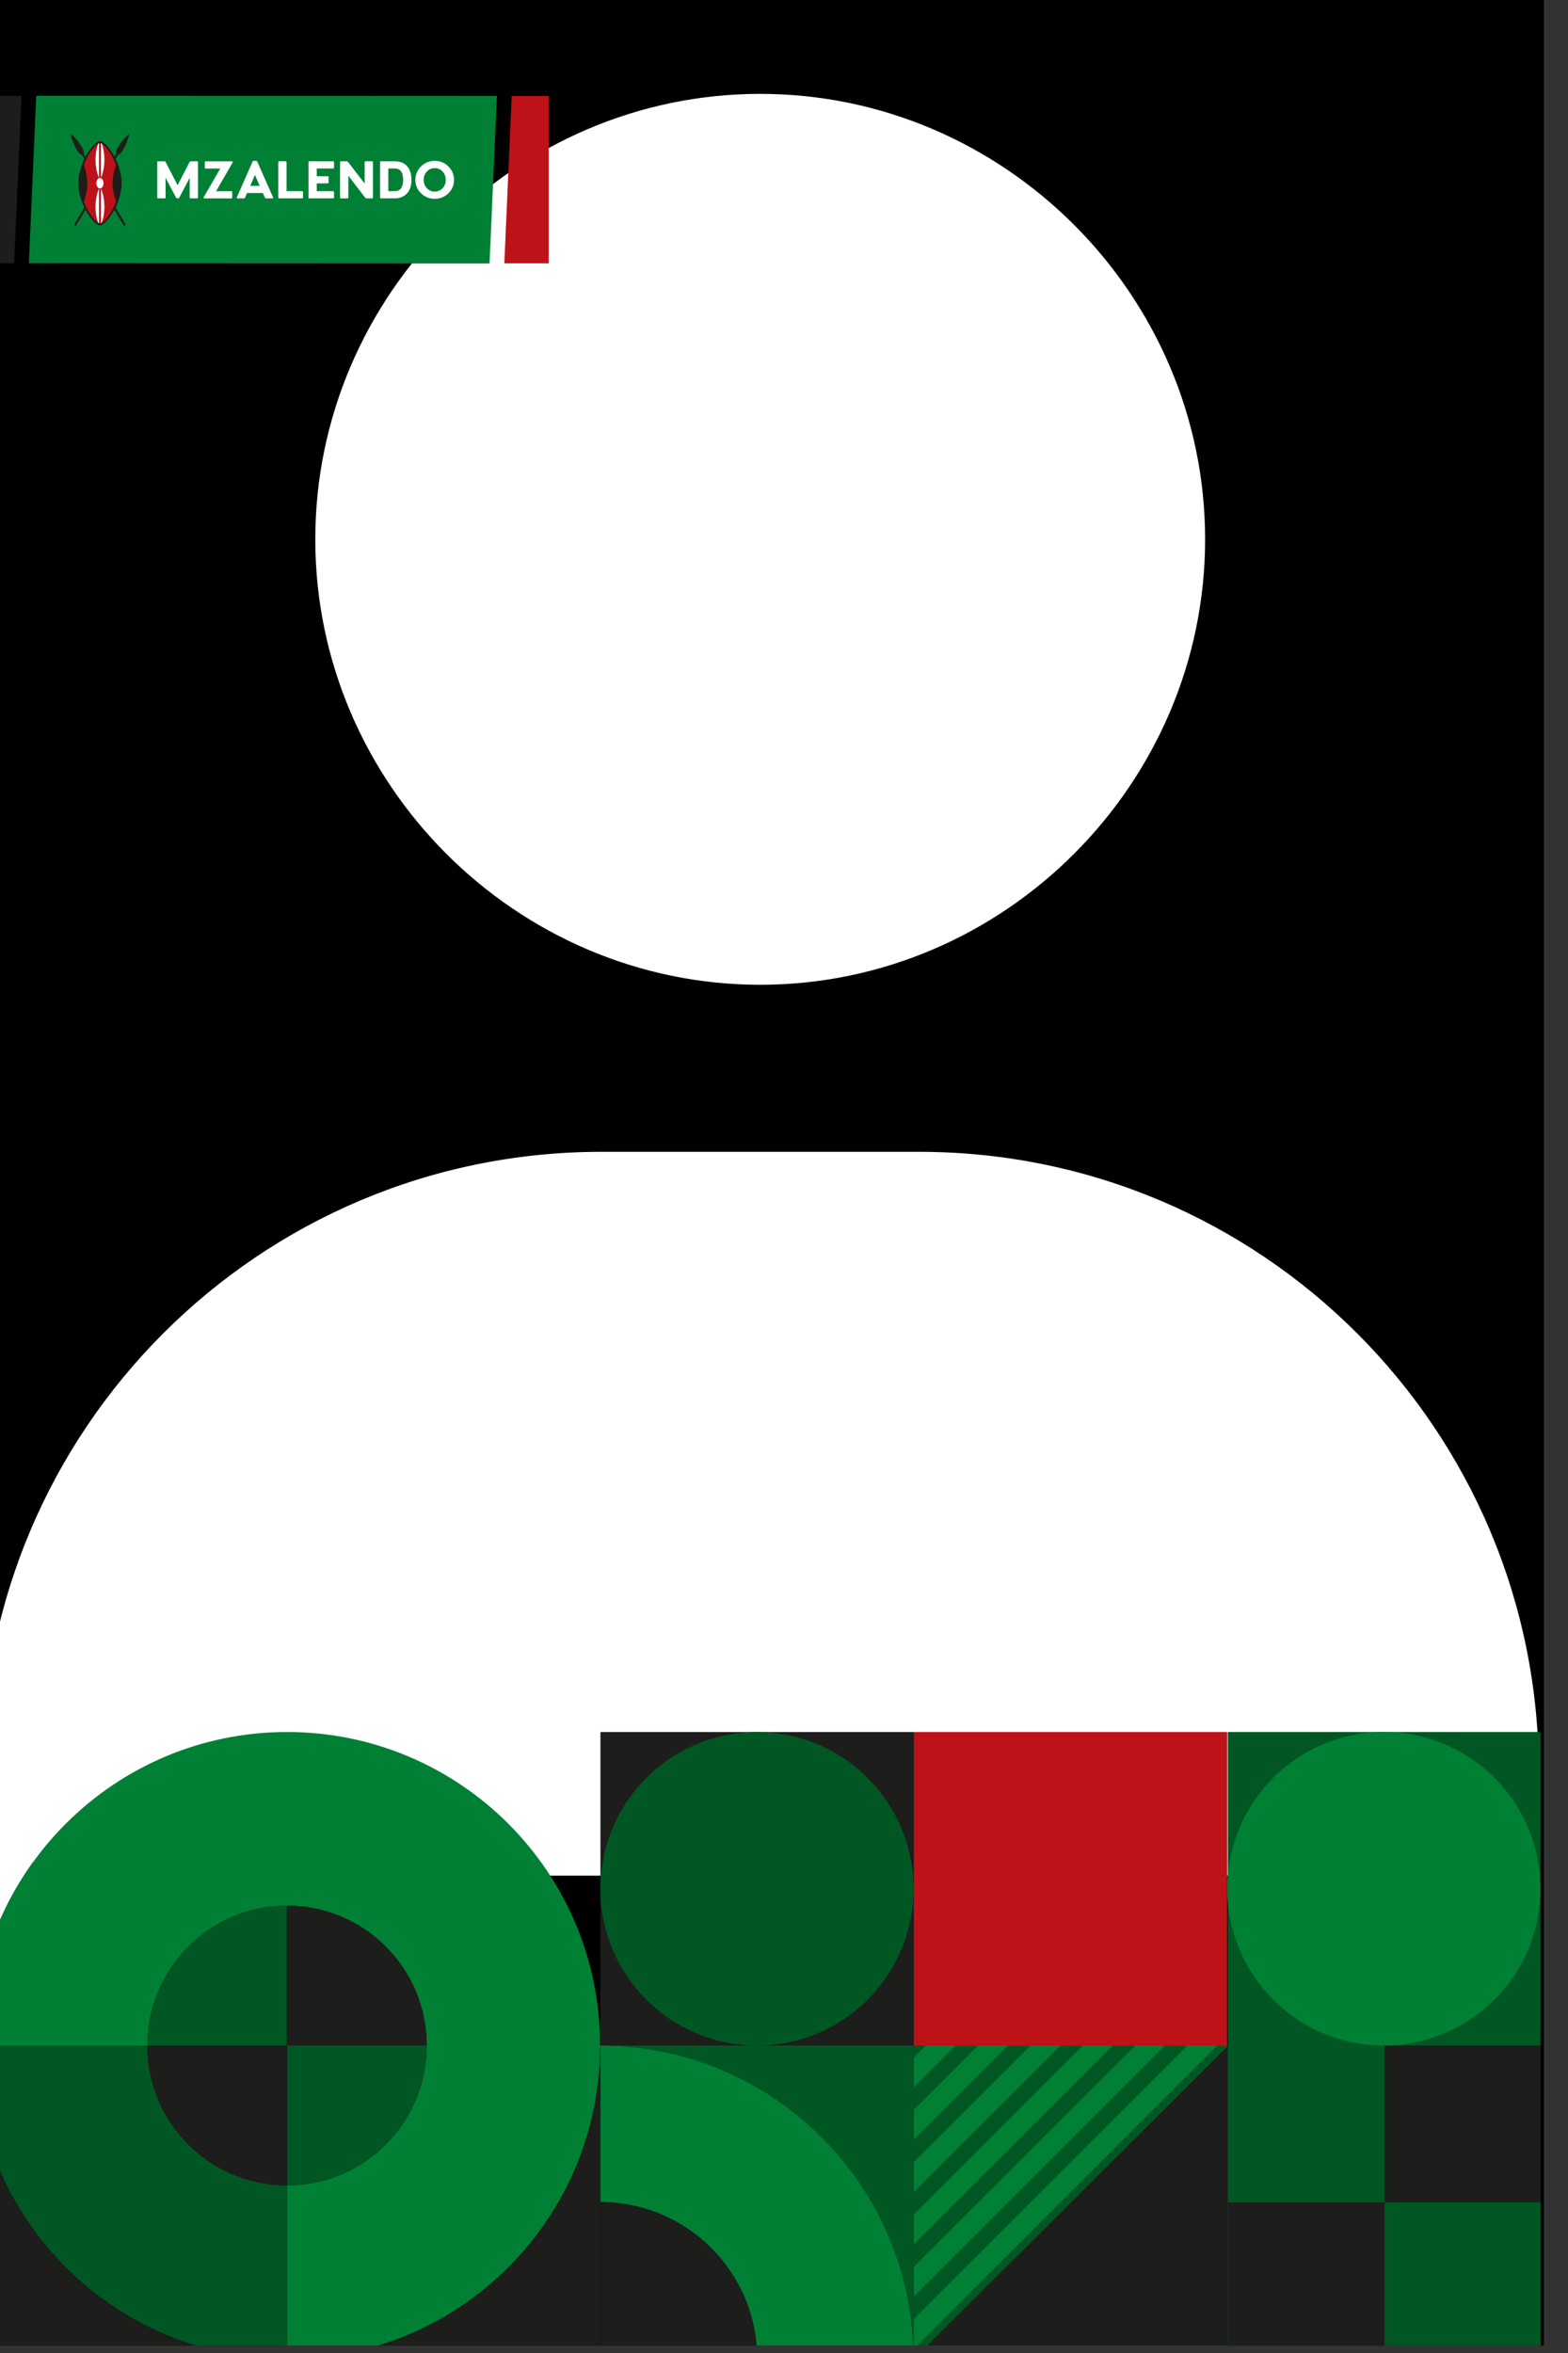 <?xml version="1.0" encoding="UTF-8" standalone="no"?>
<!DOCTYPE svg PUBLIC "-//W3C//DTD SVG 1.1//EN" "http://www.w3.org/Graphics/SVG/1.1/DTD/svg11.dtd">
<svg width="300px" height="450px" version="1.1" xmlns="http://www.w3.org/2000/svg" xmlns:xlink="http://www.w3.org/1999/xlink" xml:space="preserve" xmlns:serif="http://www.serif.com/" style="fill-rule:evenodd;clip-rule:evenodd;stroke-linejoin:round;stroke-miterlimit:2;">
    <rect width="100%" height="100%" fill="#333333" stroke="none"/>
    <g transform="matrix(1,0,0,1,-13160.6,-22693.2)">
        <g transform="matrix(0.609,0,0,0.773,5622.35,9635.78)">
            <rect x="12370.8" y="16890.1" width="492.319" height="582.088"/>
            <clipPath id="_clip1">
                <rect x="12370.8" y="16890.1" width="492.319" height="582.088"/>
            </clipPath>
            <g clip-path="url(#_clip1)">
                <g transform="matrix(1.092,0,0,0.861,12372.3,16915.1)">
                    <path d="M224,256C294.219,256 352,198.219 352,128C352,57.781 294.219,0 224,0C153.781,0 96,57.781 96,128C96,198.219 153.781,256 224,256ZM178.3,304C79.8,304 0,383.8 0,482.3C0,498.7 13.3,512 29.7,512L418.3,512C434.7,512 448,498.7 448,482.3C448,383.8 368.2,304 269.7,304L178.3,304Z" style="fill:white;fill-rule:nonzero;"/>
                </g>
                <g transform="matrix(0.804,0,0,0.634,2419.02,7051.95)">
                    <g transform="matrix(1,0,0,1,11619.7,15704.3)">
                        <path d="M879.352,491.973C811.787,491.973 757.01,546.751 757.01,614.315L756.906,614.315L756.906,491.973L879.352,491.973Z" style="fill:white;fill-rule:nonzero;"/>
                    </g>
                    <g transform="matrix(1,0,0,1,11619.7,15704.3)">
                        <path d="M879.352,736.658L756.906,736.658L756.906,614.315L757.01,614.315C757.01,681.88 811.787,736.658 879.352,736.658Z" style="fill:rgb(29,29,27);fill-rule:nonzero;"/>
                    </g>
                    <g transform="matrix(1,0,0,1,11619.7,15704.3)">
                        <path d="M1001.82,614.315L1001.82,736.658L879.352,736.658C946.917,736.658 1001.69,681.88 1001.69,614.315L1001.82,614.315Z" style="fill:rgb(29,29,27);fill-rule:nonzero;"/>
                    </g>
                    <g transform="matrix(1,0,0,1,11619.7,15704.3)">
                        <rect x="1001.81" y="491.98" width="122.46" height="122.339" style="fill:rgb(29,29,27);fill-rule:nonzero;"/>
                    </g>
                    <g transform="matrix(1,0,0,1,11619.7,15704.3)">
                        <path d="M1124.26,614.315L1124.26,736.658L1124.16,736.658C1124.16,669.093 1069.38,614.315 1001.82,614.315L1124.26,614.315Z" style="fill:rgb(0,87,35);fill-rule:nonzero;"/>
                    </g>
                    <g transform="matrix(1,0,0,1,11619.7,15704.3)">
                        <rect x="1124.27" y="491.98" width="122.46" height="122.339" style="fill:rgb(189,18,24);fill-rule:nonzero;"/>
                    </g>
                    <g transform="matrix(1,0,0,1,11619.7,15704.3)">
                        <rect x="1124.27" y="614.319" width="122.46" height="122.339" style="fill:rgb(0,128,52);fill-rule:nonzero;"/>
                    </g>
                    <g transform="matrix(1,0,0,1,11619.7,15704.3)">
                        <rect x="1246.73" y="614.319" width="122.45" height="122.339" style="fill:rgb(0,87,35);fill-rule:nonzero;"/>
                    </g>
                    <g transform="matrix(1,0,0,1,11619.7,15704.3)">
                        <path d="M879.352,668.886L879.352,736.658C811.787,736.658 757.01,681.88 757.01,614.315L824.782,614.315C824.782,644.45 849.217,668.886 879.352,668.886Z" style="fill:rgb(0,87,35);fill-rule:nonzero;"/>
                    </g>
                    <g transform="matrix(1,0,0,1,11619.7,15704.3)">
                        <path d="M879.352,491.973C811.787,491.973 757.01,546.751 757.01,614.315L824.782,614.315C824.782,584.18 849.217,559.745 879.352,559.745C909.487,559.745 933.923,584.18 933.923,614.315C933.923,644.45 909.487,668.886 879.352,668.886L879.352,736.658C946.917,736.658 1001.69,681.88 1001.69,614.315C1001.69,546.751 946.917,491.973 879.352,491.973Z" style="fill:rgb(0,128,52);fill-rule:nonzero;"/>
                    </g>
                    <g transform="matrix(1,0,0,1,11619.7,15704.3)">
                        <path d="M933.923,614.315C933.923,644.45 909.487,668.886 879.352,668.886L879.352,614.315L933.923,614.315Z" style="fill:rgb(0,87,35);fill-rule:nonzero;"/>
                    </g>
                    <g transform="matrix(1,0,0,1,11619.7,15704.3)">
                        <path d="M879.352,614.315L879.352,668.886C849.217,668.886 824.782,644.45 824.782,614.315L879.352,614.315Z" style="fill:rgb(29,29,27);fill-rule:nonzero;"/>
                    </g>
                    <g transform="matrix(1,0,0,1,11619.7,15704.3)">
                        <path d="M879.352,559.745L879.352,614.315L824.782,614.315C824.782,584.18 849.217,559.745 879.352,559.745Z" style="fill:rgb(0,87,35);fill-rule:nonzero;"/>
                    </g>
                    <g transform="matrix(1,0,0,1,11619.7,15704.3)">
                        <path d="M933.923,614.315L879.352,614.315L879.352,559.745C909.487,559.745 933.923,584.18 933.923,614.315Z" style="fill:rgb(29,29,27);fill-rule:nonzero;"/>
                    </g>
                    <g transform="matrix(1,0,0,1,11619.7,15704.3)">
                        <path d="M1124.16,736.658L1063.04,736.658C1063.04,702.834 1035.62,675.435 1001.82,675.435L1001.82,614.315C1069.38,614.315 1124.16,669.093 1124.16,736.658Z" style="fill:rgb(0,128,52);fill-rule:nonzero;"/>
                    </g>
                    <g transform="matrix(1,0,0,1,11619.7,15704.3)">
                        <path d="M1063.04,736.658L1001.82,736.658L1001.82,675.435C1035.62,675.435 1063.04,702.834 1063.04,736.658Z" style="fill:rgb(29,29,27);fill-rule:nonzero;"/>
                    </g>
                    <g transform="matrix(1,0,0,1,11619.7,15704.3)">
                        <path d="M1161.18,736.658L1169.98,736.658L1161.18,736.658ZM1181.62,736.658L1190.42,736.658L1181.62,736.658ZM1124.27,736.658L1129.09,736.658L1124.27,736.658ZM1202.07,736.658L1210.87,736.658L1202.07,736.658ZM1222.52,736.658L1231.32,736.658L1222.52,736.658ZM1140.73,736.658L1149.53,736.658L1140.73,736.658ZM1161.07,614.319L1124.27,651.05L1124.27,659.834L1169.87,614.319L1161.07,614.319ZM1140.62,614.319L1124.27,630.641L1124.27,639.425L1149.42,614.319L1140.62,614.319ZM1242.85,614.319L1124.27,732.682L1124.27,736.653L1246.73,614.319L1242.85,614.319ZM1124.27,614.319L1124.27,619.016L1128.98,614.319L1124.27,614.319ZM1222.41,614.319L1124.27,712.275L1124.27,721.059L1231.21,614.319L1222.41,614.319ZM1181.51,614.319L1124.27,671.457L1124.27,680.241L1190.31,614.319L1181.51,614.319ZM1201.96,614.319L1124.27,691.865L1124.27,700.648L1210.76,614.319L1201.96,614.319Z" style="fill:rgb(0,87,35);fill-rule:nonzero;"/>
                    </g>
                    <g transform="matrix(1,0,0,1,11619.7,15704.3)">
                        <path d="M1124.15,553.147C1124.15,586.93 1096.76,614.315 1062.98,614.315C1029.2,614.315 1001.81,586.93 1001.81,553.147C1001.81,519.366 1029.2,491.98 1062.98,491.98C1096.76,491.98 1124.15,519.366 1124.15,553.147Z" style="fill:rgb(0,87,35);fill-rule:nonzero;"/>
                    </g>
                    <g transform="matrix(1,0,0,1,11619.7,15704.3)">
                        <rect x="1307.95" y="675.489" width="61.23" height="61.169" style="fill:rgb(0,87,35);fill-rule:nonzero;"/>
                    </g>
                    <g transform="matrix(1,0,0,1,11619.7,15704.3)">
                        <rect x="1246.97" y="675.489" width="61.23" height="61.169" style="fill:rgb(29,29,27);fill-rule:nonzero;"/>
                    </g>
                    <g transform="matrix(1,0,0,1,11619.7,15704.3)">
                        <rect x="1307.95" y="614.315" width="61.23" height="61.17" style="fill:rgb(29,29,27);fill-rule:nonzero;"/>
                    </g>
                    <g transform="matrix(1,0,0,1,11619.7,15704.3)">
                        <rect x="1246.97" y="614.315" width="61.23" height="61.17" style="fill:rgb(0,87,35);fill-rule:nonzero;"/>
                    </g>
                    <g transform="matrix(1,0,0,1,11619.7,15704.3)">
                        <rect x="1246.97" y="491.973" width="122.21" height="122.342" style="fill:rgb(0,87,35);fill-rule:nonzero;"/>
                    </g>
                    <g transform="matrix(1,0,0,1,11619.7,15704.3)">
                        <path d="M1124.27,736.658L1246.97,614.315L1246.97,736.658L1124.27,736.658Z" style="fill:rgb(29,29,27);fill-rule:nonzero;"/>
                    </g>
                    <g transform="matrix(1,0,0,1,11619.7,15704.3)">
                        <path d="M1369.09,553.12C1369.09,586.903 1341.71,614.289 1307.92,614.289C1274.14,614.289 1246.76,586.903 1246.76,553.12C1246.76,519.337 1274.14,491.95 1307.92,491.95C1341.71,491.95 1369.09,519.337 1369.09,553.12Z" style="fill:rgb(0,128,52);fill-rule:nonzero;"/>
                    </g>
                </g>
                <g transform="matrix(1.221,0,0,1.412,12050.6,13492.8)">
                    <g transform="matrix(-0.027,0.417,0.628,0.018,360.432,2400.69)">
                        <path d="M61.611,-129.359L131.997,-129.359L123.954,59.041L53.568,59.037L61.611,-129.359Z" style="fill:rgb(0,128,52);fill-rule:nonzero;"/>
                    </g>
                    <g transform="matrix(0,0.417,0.629,0,290.104,2434.94)">
                        <path d="M-26.031,-44.29L44.29,-44.29L44.29,-29.029L-26.031,-26.031L-26.031,-44.29Z" style="fill:rgb(29,29,27);fill-rule:nonzero;"/>
                    </g>
                    <g transform="matrix(-0.629,0,0,0.417,397.973,2453.42)">
                        <path d="M-18.143,-70.322L-3,-70.322L0,0L-18.143,0L-18.143,-70.322Z" style="fill:rgb(189,18,24);fill-rule:nonzero;"/>
                    </g>
                    <g transform="matrix(0.629,0,0,0.417,313.896,2437.85)">
                        <path d="M0,4.501L4.916,-5.208C5.03,-5.429 5.207,-5.54 5.406,-5.54L8.034,-5.54C8.233,-5.54 8.345,-5.429 8.345,-5.208L8.345,9.73C8.345,9.93 8.233,10.041 8.034,10.041L5.294,10.041C5.074,10.041 4.962,9.93 4.962,9.73L4.962,1.383L0.688,9.73C0.531,9.93 0.354,10.041 0.199,10.041L-0.135,10.041C-0.334,10.041 -0.492,9.93 -0.628,9.73L-4.92,1.383L-4.92,9.73C-4.92,9.93 -5.033,10.041 -5.255,10.041L-7.992,10.041C-8.195,10.041 -8.304,9.93 -8.304,9.73L-8.304,-5.208C-8.304,-5.429 -8.195,-5.54 -7.992,-5.54L-5.343,-5.54C-5.144,-5.54 -4.985,-5.429 -4.876,-5.208L0,4.501Z" style="fill:white;fill-rule:nonzero;"/>
                    </g>
                    <g transform="matrix(0.629,0,0,0.417,324.88,2440.78)">
                        <path d="M0,-9.522L-6.009,-9.522C-6.21,-9.522 -6.322,-9.635 -6.322,-9.833L-6.322,-12.217C-6.322,-12.44 -6.21,-12.552 -6.009,-12.552L4.853,-12.552C5.097,-12.552 5.167,-12.304 5.053,-12.062L-1.712,0.005L4.588,0.005C4.742,0.005 4.897,0.161 4.897,0.337L4.897,2.72C4.897,2.918 4.789,3.03 4.588,3.03L-6.5,3.03C-6.741,3.03 -6.9,2.763 -6.789,2.563L0,-9.522Z" style="fill:white;fill-rule:nonzero;"/>
                    </g>
                    <g transform="matrix(0.629,0,0,0.417,332.587,2437.67)">
                        <path d="M0,5.207L3.873,5.207L2.071,0.961L1.911,0.621L1.782,0.961L0,5.207ZM2.581,-5.275C2.712,-5.275 2.828,-5.166 2.894,-4.964L9.392,10.148C9.458,10.327 9.328,10.482 9.148,10.482L6.321,10.482C6.209,10.482 6.101,10.374 5.987,10.148L5.182,8.216L-1.292,8.216L-2.114,10.148C-2.203,10.374 -2.317,10.482 -2.426,10.482L-5.297,10.482C-5.477,10.482 -5.586,10.327 -5.521,10.148L0.957,-4.964C1.022,-5.166 1.133,-5.275 1.269,-5.275L2.581,-5.275Z" style="fill:white;fill-rule:nonzero;"/>
                    </g>
                    <g transform="matrix(0.629,0,0,0.417,345.978,2436.8)">
                        <path d="M0,9.523C0.202,9.523 0.312,9.634 0.312,9.861L0.312,12.215C0.312,12.441 0.202,12.552 0,12.552L-9.504,12.552C-9.661,12.552 -9.816,12.395 -9.816,12.215L-9.816,-2.671C-9.816,-2.915 -9.705,-3.029 -9.504,-3.029L-6.744,-3.029C-6.542,-3.029 -6.434,-2.915 -6.434,-2.671L-6.434,9.523L0,9.523Z" style="fill:white;fill-rule:nonzero;"/>
                    </g>
                    <g transform="matrix(0.629,0,0,0.417,353.935,2436.8)">
                        <path d="M0,9.523C0.179,9.523 0.339,9.68 0.339,9.861L0.339,12.215C0.339,12.395 0.179,12.552 0,12.552L-9.792,12.552C-9.947,12.552 -10.104,12.395 -10.104,12.215L-10.104,-2.696C-10.104,-2.872 -9.947,-3.029 -9.792,-3.029L0.026,-3.029C0.227,-3.029 0.339,-2.915 0.339,-2.696L0.339,-0.336C0.339,-0.112 0.227,-0.002 0.026,-0.002L-6.72,-0.002L-6.72,3.249L-2.223,3.249C-2,3.249 -1.891,3.36 -1.891,3.559L-1.891,5.967C-1.891,6.166 -2,6.254 -2.223,6.254L-6.72,6.254L-6.72,9.523L0,9.523Z" style="fill:white;fill-rule:nonzero;"/>
                    </g>
                    <g transform="matrix(0.629,0,0,0.417,363.952,2442.04)">
                        <path d="M0,-15.583C0.179,-15.583 0.334,-15.425 0.334,-15.248L0.334,-0.312C0.334,-0.112 0.221,0 0,0L-2.314,0C-2.516,0 -2.692,-0.112 -2.85,-0.312L-9.727,-9.525L-9.727,-0.312C-9.727,-0.112 -9.839,0 -10.038,0L-12.799,0C-13,0 -13.109,-0.112 -13.109,-0.312L-13.109,-15.248C-13.109,-15.469 -13,-15.583 -12.799,-15.583L-10.328,-15.583C-10.126,-15.583 -9.95,-15.469 -9.816,-15.248L-3.048,-6.236L-3.048,-15.248C-3.048,-15.469 -2.959,-15.583 -2.758,-15.583L0,-15.583Z" style="fill:white;fill-rule:nonzero;"/>
                    </g>
                    <g transform="matrix(0.629,0,0,0.417,369.758,2436.8)">
                        <path d="M0,9.523C2.313,9.523 3.468,7.942 3.468,4.784C3.468,1.603 2.313,-0.002 0,-0.002L-2.604,-0.002L-2.604,9.523L0,9.523ZM5.006,10.502C3.761,11.842 2.134,12.532 0.112,12.552L-5.678,12.552C-5.832,12.552 -5.987,12.395 -5.987,12.215L-5.987,-2.696C-5.987,-2.872 -5.832,-3.029 -5.678,-3.029L0.199,-3.029C4.226,-2.961 6.853,-0.36 6.853,4.784C6.853,7.252 6.233,9.168 5.006,10.502" style="fill:white;fill-rule:nonzero;"/>
                    </g>
                    <g transform="matrix(0.629,0,0,0.417,380.067,2436.73)">
                        <path d="M0,9.878C1.31,9.878 2.382,9.391 3.229,8.433C4.07,7.477 4.498,6.32 4.498,4.96C4.498,3.604 4.07,2.421 3.229,1.464C2.382,0.506 1.31,0.019 0,0.019C-1.311,0.019 -2.383,0.485 -3.228,1.443C-4.099,2.399 -4.519,3.58 -4.519,4.96C-4.519,6.32 -4.099,7.477 -3.228,8.433C-2.383,9.391 -1.311,9.878 0,9.878M-5.61,10.568C-7.146,9.033 -7.925,7.163 -7.925,4.96C-7.925,2.758 -7.146,0.862 -5.61,-0.691C-4.073,-2.253 -2.206,-3.03 0,-3.03C2.179,-3.03 4.049,-2.253 5.585,-0.691C7.123,0.862 7.877,2.758 7.877,4.96C7.877,7.163 7.123,9.033 5.585,10.568C4.049,12.128 2.179,12.908 0,12.908C-2.206,12.908 -4.073,12.128 -5.61,10.568" style="fill:white;fill-rule:nonzero;"/>
                    </g>
                    <g transform="matrix(0.629,0,0,0.417,290.193,2446.44)">
                        <path d="M0,-5.77C-1.308,-3.504 -2.609,-1.253 -3.917,1.011C-4.177,0.873 -4.417,0.731 -4.668,0.584C-4.638,0.528 -4.616,0.482 -4.594,0.445C-3.557,-1.351 -2.521,-3.147 -1.485,-4.94C-1.162,-5.498 -0.841,-6.056 -0.521,-6.611C-0.487,-6.669 -0.472,-6.713 -0.504,-6.781L0,-5.77Z" style="fill:rgb(29,29,27);fill-rule:nonzero;"/>
                    </g>
                    <g transform="matrix(0.629,0,0,0.417,297.978,2446.86)">
                        <path d="M0,-7.81C-0.035,-7.733 -0.035,-7.673 0.009,-7.598C1.037,-5.826 2.059,-4.053 3.083,-2.279C3.416,-1.705 3.745,-1.131 4.077,-0.555C4.103,-0.516 4.12,-0.47 4.147,-0.415C3.9,-0.271 3.662,-0.134 3.427,0C3.354,-0.062 2.293,-1.884 1.443,-3.374C0.799,-4.506 0.144,-5.634 -0.52,-6.779L0,-7.81Z" style="fill:rgb(29,29,27);fill-rule:nonzero;"/>
                    </g>
                    <g transform="matrix(0.629,0,0,0.417,297.651,2431.15)">
                        <path d="M0,8.573C0.031,8.53 0.053,8.499 0.072,8.465C0.252,8.15 0.435,7.84 0.616,7.526C0.646,7.47 0.669,7.417 0.655,7.354C0.537,6.817 0.642,6.306 0.836,5.808C0.983,5.442 1.171,5.1 1.361,4.759C1.894,3.811 2.486,2.905 3.147,2.039C3.789,1.21 4.481,0.426 5.237,-0.299C5.466,-0.52 5.706,-0.729 5.942,-0.942C5.965,-0.963 5.999,-0.981 6.053,-1.022C6.047,-0.95 6.042,-0.914 6.036,-0.877C5.871,-0.022 5.647,0.814 5.371,1.64C4.883,3.086 4.249,4.468 3.473,5.781C3.272,6.114 3.064,6.445 2.848,6.769C2.651,7.056 2.411,7.304 2.127,7.511C1.946,7.646 1.75,7.754 1.531,7.825C1.459,7.848 1.408,7.886 1.37,7.953C1.092,8.438 0.813,8.923 0.531,9.408C0.498,9.469 0.474,9.521 0.511,9.595L0,8.573Z" style="fill:rgb(29,29,27);fill-rule:nonzero;"/>
                    </g>
                    <g transform="matrix(0.629,0,0,0.417,289.869,2430.73)">
                        <path d="M0,10.621C0.033,10.547 0.035,10.49 -0.008,10.42C-0.292,9.93 -0.574,9.437 -0.86,8.946C-0.888,8.898 -0.919,8.858 -0.982,8.838C-1.469,8.682 -1.847,8.371 -2.168,7.98C-2.435,7.658 -2.653,7.3 -2.867,6.941C-3.248,6.292 -3.605,5.629 -3.922,4.948C-4.645,3.406 -5.19,1.809 -5.513,0.137C-5.52,0.105 -5.524,0.074 -5.527,0.04C-5.529,0.035 -5.522,0.025 -5.52,0.02C-5.472,0 -5.448,0.04 -5.42,0.065C-4.935,0.488 -4.468,0.932 -4.026,1.401C-3.419,2.048 -2.854,2.729 -2.332,3.443C-1.659,4.363 -1.057,5.33 -0.532,6.341C-0.347,6.698 -0.203,7.068 -0.128,7.463C-0.074,7.745 -0.07,8.029 -0.128,8.312C-0.144,8.396 -0.133,8.467 -0.089,8.54C0.09,8.843 0.26,9.149 0.437,9.451C0.458,9.488 0.481,9.525 0.516,9.581L0,10.621Z" style="fill:rgb(29,29,27);fill-rule:nonzero;"/>
                    </g>
                    <g transform="matrix(0.629,0,0,0.417,289.876,2435.14)">
                        <path d="M0,20.303C-0.458,19.369 -0.809,18.394 -1.127,17.404C-1.498,16.281 -1.804,15.139 -2.028,13.977C-2.138,13.406 -2.232,12.835 -2.286,12.26C-2.326,11.864 -2.367,11.466 -2.381,11.069C-2.4,10.523 -2.414,9.977 -2.394,9.428C-2.374,8.91 -2.321,8.385 -2.265,7.867C-2.094,6.368 -1.749,4.906 -1.301,3.469C-1.087,2.793 -0.86,2.121 -0.613,1.457C-0.435,0.982 -0.216,0.517 -0.012,0.047L0.507,-0.992C0.533,-1.036 0.554,-1.06 0.57,-1.089C1.062,-2 1.601,-2.88 2.188,-3.735C2.751,-4.546 3.35,-5.327 4.036,-6.04C4.361,-6.374 4.7,-6.692 5.083,-6.965C5.33,-7.14 5.587,-7.295 5.873,-7.404C6.25,-7.546 6.625,-7.546 7.004,-7.4C7.414,-7.242 7.771,-6.996 8.108,-6.72C8.635,-6.286 9.095,-5.786 9.531,-5.261C10.445,-4.157 11.231,-2.968 11.948,-1.727C12.065,-1.525 12.179,-1.316 12.294,-1.107C12.316,-1.072 12.336,-1.042 12.364,-0.992L12.875,0.029C13.33,0.949 13.67,1.91 13.99,2.881C14.38,4.074 14.704,5.28 14.936,6.511C15.044,7.101 15.125,7.693 15.19,8.29C15.275,9.124 15.301,9.961 15.273,10.795C15.258,11.201 15.221,11.608 15.187,12.012C15.133,12.677 15.024,13.335 14.899,13.989C14.727,14.898 14.506,15.791 14.229,16.672C14.002,17.386 13.767,18.101 13.509,18.804C13.326,19.305 13.101,19.785 12.887,20.273L12.367,21.308C12.273,21.472 12.194,21.613 12.116,21.758C11.523,22.815 10.87,23.834 10.146,24.806C9.692,25.411 9.211,25.997 8.672,26.532C8.29,26.912 7.883,27.267 7.409,27.532C7.132,27.691 6.846,27.807 6.525,27.835C6.34,27.849 6.163,27.816 5.989,27.765C5.641,27.659 5.33,27.47 5.04,27.254C4.544,26.894 4.114,26.466 3.71,26.012C2.653,24.82 1.775,23.505 0.974,22.131C0.832,21.894 0.701,21.649 0.563,21.407C0.548,21.382 0.533,21.356 0.503,21.313L0,20.303Z" style="fill:rgb(29,29,27);fill-rule:nonzero;"/>
                    </g>
                    <g transform="matrix(0.629,0,0,0.417,298.913,2439.14)">
                        <path d="M0,1.197C-0.015,1.583 -0.05,1.97 -0.079,2.356C-0.131,2.992 -0.225,3.622 -0.338,4.248C-0.493,5.114 -0.69,5.968 -0.939,6.807C-1.142,7.493 -1.352,8.175 -1.587,8.849C-1.75,9.325 -1.954,9.786 -2.145,10.251L-2.612,11.235C-2.693,11.395 -2.765,11.53 -2.838,11.67C-3.368,12.677 -3.955,13.651 -4.605,14.581C-5.012,15.161 -5.444,15.719 -5.929,16.23C-6.271,16.593 -6.635,16.929 -7.063,17.187C-7.13,17.227 -7.211,17.228 -7.281,17.264C-7.014,16.511 -6.759,15.752 -6.599,14.964C-6.427,14.116 -6.305,13.261 -6.236,12.399C-6.187,11.835 -6.163,11.268 -6.152,10.701C-6.141,10.078 -6.163,9.456 -6.215,8.834C-6.246,8.452 -6.276,8.074 -6.32,7.695C-6.396,7.042 -6.505,6.396 -6.645,5.757C-6.852,4.81 -7.114,3.877 -7.488,2.986C-7.501,2.948 -7.519,2.916 -7.534,2.881C-7.539,2.884 -7.545,2.886 -7.553,2.887L-7.553,17.361C-7.656,17.396 -7.746,17.462 -7.857,17.472C-8.016,17.487 -8.169,17.456 -8.318,17.41L-8.318,2.891C-8.324,2.887 -8.333,2.886 -8.34,2.881C-8.362,2.927 -8.382,2.974 -8.403,3.02C-8.663,3.654 -8.866,4.303 -9.041,4.965C-9.342,6.124 -9.532,7.307 -9.635,8.503C-9.683,9.073 -9.709,9.641 -9.718,10.213C-9.729,10.851 -9.709,11.493 -9.656,12.131C-9.621,12.571 -9.582,13.008 -9.529,13.447C-9.444,14.109 -9.328,14.759 -9.179,15.406C-9.036,16.037 -8.817,16.645 -8.603,17.258C-8.805,17.154 -9.012,17.062 -9.193,16.92C-9.632,16.576 -10.02,16.165 -10.386,15.732C-11.334,14.594 -12.123,13.338 -12.841,12.024C-12.967,11.796 -13.089,11.565 -13.21,11.334C-13.222,11.31 -13.24,11.285 -13.263,11.242L-13.714,10.278C-14.128,9.386 -14.439,8.454 -14.729,7.51C-15.057,6.435 -15.338,5.346 -15.536,4.235C-15.633,3.689 -15.721,3.147 -15.769,2.596C-15.802,2.215 -15.839,1.839 -15.852,1.461C-15.87,0.937 -15.884,0.412 -15.865,-0.109C-15.847,-0.607 -15.801,-1.105 -15.746,-1.601C-15.596,-3.032 -15.287,-4.433 -14.88,-5.802C-14.69,-6.449 -14.487,-7.09 -14.267,-7.724C-14.107,-8.18 -13.91,-8.623 -13.726,-9.07L-13.262,-10.067C-13.238,-10.104 -13.218,-10.128 -13.206,-10.158C-12.761,-11.028 -12.279,-11.868 -11.752,-12.681C-11.246,-13.46 -10.705,-14.204 -10.093,-14.884C-9.8,-15.209 -9.493,-15.509 -9.148,-15.773C-8.979,-15.9 -8.79,-16 -8.598,-16.092C-8.794,-15.541 -8.997,-14.993 -9.133,-14.422C-9.384,-13.372 -9.554,-12.311 -9.632,-11.235C-9.672,-10.7 -9.7,-10.168 -9.718,-9.634C-9.727,-9.327 -9.718,-9.023 -9.705,-8.719C-9.686,-8.24 -9.665,-7.759 -9.63,-7.282C-9.598,-6.89 -9.551,-6.5 -9.501,-6.112C-9.417,-5.488 -9.3,-4.871 -9.159,-4.263C-8.966,-3.442 -8.729,-2.637 -8.41,-1.862C-8.386,-1.802 -8.364,-1.749 -8.338,-1.69C-8.331,-1.691 -8.327,-1.691 -8.32,-1.696L-8.32,-16.211C-8.067,-16.29 -7.809,-16.29 -7.555,-16.212L-7.555,-1.699L-7.534,-1.691C-7.525,-1.714 -7.514,-1.736 -7.504,-1.756C-7.176,-2.532 -6.933,-3.341 -6.737,-4.16C-6.488,-5.21 -6.326,-6.274 -6.236,-7.35C-6.187,-7.92 -6.166,-8.489 -6.152,-9.06C-6.147,-9.324 -6.162,-9.593 -6.163,-9.857C-6.169,-10.324 -6.189,-10.788 -6.243,-11.253C-6.294,-11.762 -6.343,-12.268 -6.419,-12.775C-6.552,-13.686 -6.753,-14.582 -7.021,-15.465C-7.082,-15.666 -7.163,-15.861 -7.23,-16.06C-6.949,-15.911 -6.678,-15.749 -6.436,-15.535C-5.962,-15.118 -5.551,-14.642 -5.158,-14.145C-4.336,-13.089 -3.631,-11.95 -2.989,-10.768C-2.882,-10.57 -2.778,-10.37 -2.675,-10.174C-2.66,-10.143 -2.64,-10.111 -2.614,-10.063L-2.154,-9.087C-1.745,-8.212 -1.441,-7.29 -1.153,-6.363C-0.802,-5.226 -0.514,-4.074 -0.308,-2.896C-0.209,-2.334 -0.135,-1.767 -0.078,-1.199C0.001,-0.4 0.023,0.397 0,1.197" style="fill:rgb(189,18,24);fill-rule:nonzero;"/>
                    </g>
                    <g transform="matrix(0.629,0,0,0.417,289.521,2435.73)">
                        <path d="M0,17.491C-0.04,17.389 -0.077,17.29 -0.114,17.187C-0.644,15.726 -1.092,14.242 -1.398,12.713C-1.563,11.886 -1.684,11.05 -1.749,10.206C-1.802,9.523 -1.824,8.838 -1.798,8.154C-1.751,6.833 -1.57,5.53 -1.28,4.238C-1.038,3.16 -0.729,2.1 -0.376,1.056C-0.27,0.744 -0.153,0.435 -0.044,0.124C-0.029,0.089 -0.015,0.053 0.009,0C0.033,0.035 0.048,0.053 0.054,0.075C0.253,0.651 0.469,1.224 0.651,1.807C0.845,2.434 1.022,3.065 1.186,3.699C1.443,4.712 1.628,5.736 1.731,6.777C1.773,7.153 1.795,7.53 1.81,7.905C1.829,8.322 1.844,8.735 1.833,9.148C1.819,9.63 1.784,10.11 1.745,10.592C1.682,11.351 1.557,12.101 1.404,12.848C1.219,13.723 1.006,14.591 0.729,15.44C0.522,16.083 0.299,16.72 0.083,17.361C0.067,17.405 0.048,17.448 0.03,17.491L0,17.491Z" style="fill:rgb(29,29,27);fill-rule:nonzero;"/>
                    </g>
                    <g transform="matrix(0.629,0,0,0.417,298.318,2435.73)">
                        <path d="M0,17.518C-0.024,17.466 -0.044,17.432 -0.054,17.396C-0.444,16.352 -0.785,15.29 -1.067,14.21C-1.308,13.289 -1.507,12.356 -1.634,11.409C-1.694,10.965 -1.729,10.512 -1.773,10.066C-1.833,9.436 -1.831,8.803 -1.812,8.172C-1.797,7.554 -1.741,6.937 -1.664,6.323C-1.487,4.94 -1.181,3.588 -0.771,2.26C-0.555,1.56 -0.31,0.87 -0.077,0.175C-0.059,0.124 -0.035,0.074 -0.006,0C0.021,0.044 0.037,0.066 0.047,0.089C0.629,1.669 1.118,3.278 1.439,4.933C1.594,5.721 1.703,6.514 1.768,7.311C1.821,7.984 1.839,8.655 1.816,9.327C1.777,10.535 1.621,11.731 1.375,12.916C1.096,14.245 0.716,15.542 0.262,16.824C0.188,17.031 0.116,17.233 0.042,17.436C0.032,17.457 0.021,17.479 0,17.518" style="fill:rgb(29,29,27);fill-rule:nonzero;"/>
                    </g>
                    <g transform="matrix(0.629,0,0,0.417,293.664,2446.4)">
                        <path d="M0,-14.529C-0.021,-14.48 -0.043,-14.435 -0.061,-14.386C-0.329,-13.756 -0.537,-13.107 -0.716,-12.444C-1.02,-11.285 -1.218,-10.102 -1.323,-8.907C-1.374,-8.338 -1.399,-7.768 -1.408,-7.197C-1.419,-6.554 -1.399,-5.916 -1.345,-5.28C-1.308,-4.838 -1.269,-4.401 -1.213,-3.961C-1.129,-3.3 -1.011,-2.649 -0.855,-2.001C-0.709,-1.372 -0.486,-0.761 -0.268,-0.153C-0.172,-0.108 -0.094,-0.034 0.007,-0.002C0.013,0 0.018,0 0.026,0L0.026,-14.519C0.018,-14.52 0.009,-14.524 0,-14.529" style="fill:white;fill-rule:nonzero;"/>
                    </g>
                    <g transform="matrix(0.629,0,0,0.417,292.833,2436.35)">
                        <path d="M0,-4.565C-0.042,-4.033 -0.067,-3.498 -0.087,-2.966C-0.098,-2.66 -0.087,-2.355 -0.074,-2.049C-0.054,-1.57 -0.035,-1.092 0.005,-0.616C0.035,-0.222 0.083,0.169 0.138,0.558C0.223,1.182 0.339,1.796 0.485,2.408C0.684,3.227 0.925,4.031 1.25,4.807C1.273,4.867 1.3,4.92 1.324,4.979C1.331,4.977 1.335,4.977 1.343,4.974L1.343,-9.544C1.3,-9.532 1.261,-9.536 1.217,-9.518C1.162,-9.496 1.112,-9.453 1.057,-9.424C0.86,-8.872 0.65,-8.324 0.514,-7.752C0.252,-6.704 0.079,-5.642 0,-4.565" style="fill:white;fill-rule:nonzero;"/>
                    </g>
                    <g transform="matrix(0.629,0,0,0.417,294.184,2432.37)">
                        <path d="M0,14.522C0.009,14.5 0.02,14.478 0.03,14.46C0.365,13.681 0.613,12.873 0.815,12.056C1.07,11.003 1.236,9.938 1.328,8.864C1.378,8.293 1.399,7.724 1.413,7.154C1.419,6.888 1.404,6.624 1.404,6.357C1.397,5.889 1.375,5.424 1.324,4.959C1.271,4.451 1.216,3.946 1.142,3.439C1.006,2.527 0.799,1.631 0.527,0.749C0.462,0.545 0.378,0.353 0.31,0.154C0.239,0.122 0.184,0.055 0.109,0.027C0.065,0.009 0.022,0.013 -0.021,0L-0.021,14.515C-0.017,14.518 -0.007,14.521 0,14.522" style="fill:white;fill-rule:nonzero;"/>
                    </g>
                    <g transform="matrix(0.629,0,0,0.417,295.02,2442.41)">
                        <path d="M0,4.556C0.048,3.991 0.072,3.424 0.084,2.857C0.098,2.235 0.07,1.61 0.02,0.99C-0.012,0.608 -0.044,0.228 -0.085,-0.148C-0.165,-0.801 -0.277,-1.447 -0.42,-2.086C-0.629,-3.037 -0.902,-3.965 -1.282,-4.86C-1.295,-4.895 -1.312,-4.926 -1.328,-4.962C-1.336,-4.962 -1.343,-4.96 -1.348,-4.958L-1.348,9.518C-1.254,9.491 -1.16,9.462 -1.07,9.421C-0.799,8.667 -0.534,7.906 -0.372,7.121C-0.195,6.273 -0.072,5.418 0,4.556" style="fill:white;fill-rule:nonzero;"/>
                    </g>
                    <g transform="matrix(0.629,0,0,0.417,294.398,2440.17)">
                        <path d="M0,-3.772C-0.192,-3.949 -0.417,-4.067 -0.688,-4.084C-1.011,-4.101 -1.278,-3.983 -1.507,-3.769C-1.789,-3.511 -1.959,-3.186 -2.072,-2.829C-2.221,-2.348 -2.241,-1.855 -2.166,-1.361C-2.088,-0.889 -1.919,-0.452 -1.587,-0.094C-1.387,0.122 -1.144,0.266 -0.846,0.297C-0.555,0.329 -0.303,0.229 -0.074,0.052C0.177,-0.148 0.347,-0.413 0.472,-0.706C0.631,-1.084 0.709,-1.481 0.697,-1.902C0.709,-2.209 0.662,-2.518 0.568,-2.82C0.455,-3.182 0.284,-3.511 0,-3.772" style="fill:white;fill-rule:nonzero;"/>
                    </g>
                </g>
            </g>
        </g>
    </g>
</svg>
